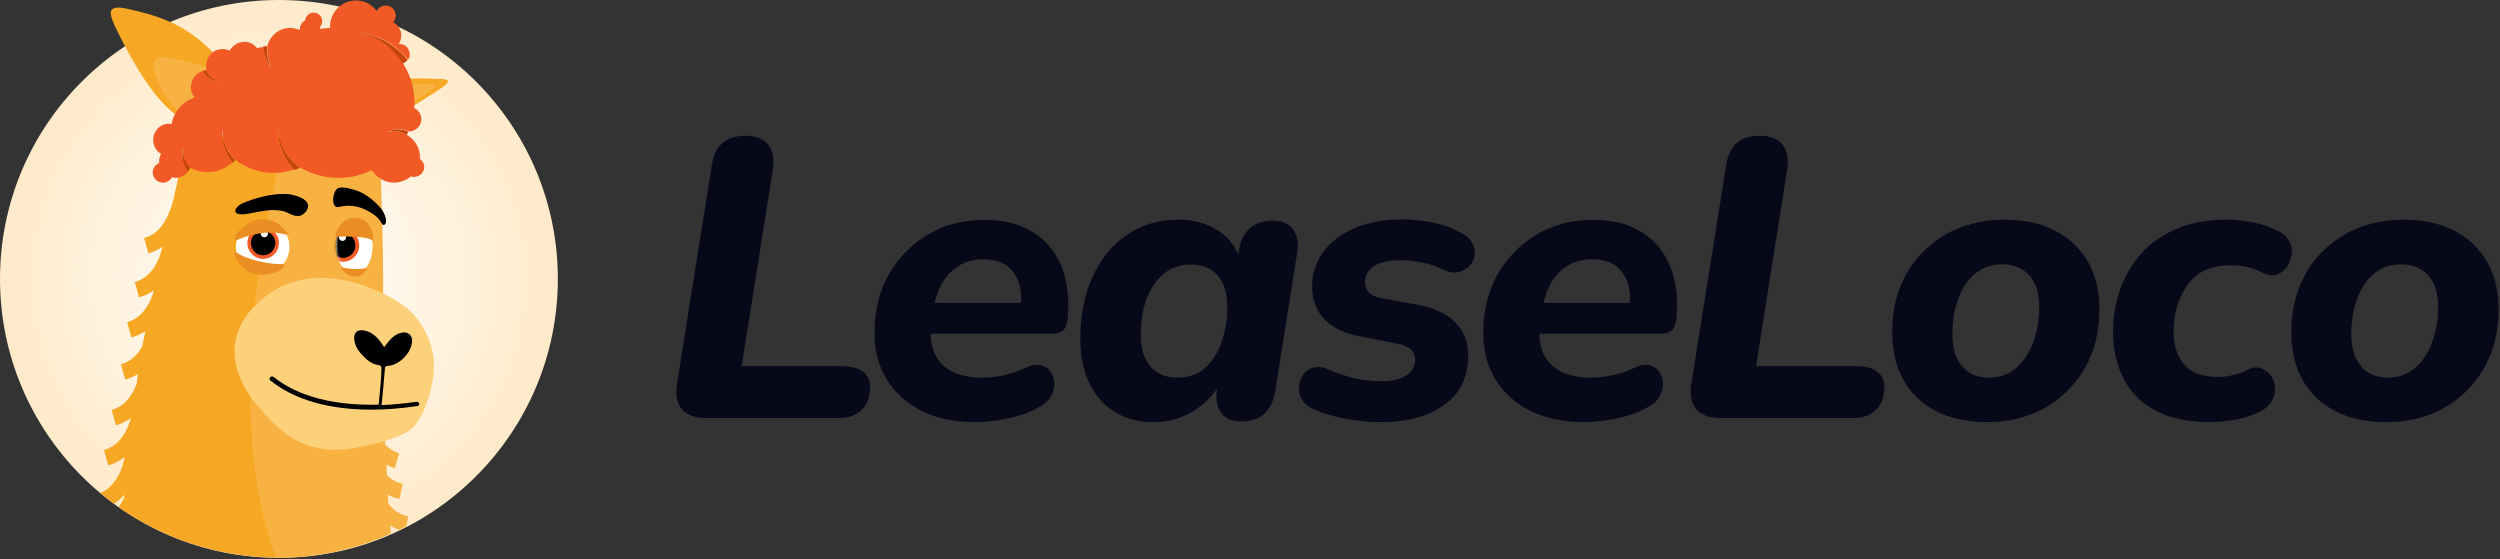 <svg width="1046" height="234" viewBox="0 0 1046 234" fill="none" xmlns="http://www.w3.org/2000/svg">
<rect x="0" y="0" width="1046" height="234" fill="#333333" stroke="none"/>
<g clip-path="url(#clip0_15_434)">
<path d="M116.7 233.4C181.152 233.4 233.4 181.152 233.4 116.7C233.4 52.248 181.152 0 116.7 0C52.248 0 0 52.248 0 116.7C0 181.152 52.248 233.4 116.7 233.4Z" fill="url(#paint0_radial_15_434)"/>
<path d="M81.8 52.1C76.9 50.4 65.8 48 47.9 10.6C46.3 6.7 43.6 1.3 53.8 3.8C64 6.3 85.4 9.8 100.6 38C95.7 45.3 81.8 52.1 81.8 52.1Z" fill="#F6A723"/>
<path d="M78.4 50.6C73.1 45.3 68.2 40 65.9 34.1C63.6 28.1 61.8 21.9 72.9 24.4C84 26.9 92.7 29.8 95.2 32.8C97.8 35.9 97.9 43.7 97.6 44.3C97.3 44.9 78.4 50.6 78.4 50.6Z" fill="#F8B242"/>
<path d="M150.1 35.6C157.7 34.4 170.1 32.1 181.7 33C185 33.1 191.3 32.6 184.1 37.2C176.9 41.8 165.8 49.6 158.8 50.2C151.7 50.7 150.1 35.6 150.1 35.6Z" fill="#F6A723"/>
<path d="M151.7 37.2C157.9 36.2 167.9 34.4 177.4 35.1C180.1 35.2 185.2 34.8 179.3 38.5C173.5 42.2 164.5 48.6 158.8 49C153 49.4 151.7 37.2 151.7 37.2Z" fill="#F8B242"/>
<path d="M120.6 56.3C122.3 56.4 124 56.6 125.7 56.8C113.3 55.4 101.7 54.9 99.7 55.5C95 56.8 77.7 60.1 77.7 60.1C77.7 60.1 75.5 70.3 72.5 83.8C72.2 85 71.4 87.6 70.1 90.4C67.8 95.4 64.6 98.4 60.3 99.6L62.1 106C64.2 105.4 66.2 104.5 68 103.2C67.1 107.2 64.3 115.9 56.4 118L58.2 124.4C60.4 123.8 62.5 122.8 64.3 121.5C64.2 122.1 64.1 122.6 63.9 123.2C62.4 127.5 59.3 133.1 53.2 134.8L55 141.2C57.1 140.6 59 139.7 60.8 138.6C60.3 141 59.9 143.2 59.5 145C57.3 148.9 54.3 151.4 50.6 152.4L52.4 158.8C54.3 158.3 56.1 157.5 57.7 156.5C57.5 157.8 57.4 159.2 57.2 160.6C55.6 164.8 52.6 169.9 46.7 171.5L48.5 177.9C50.8 177.3 52.9 176.2 54.8 174.9C53.6 179.3 50.6 186.3 43.5 188.3L45.3 194.7C47.8 194 50.2 192.8 52.2 191.2C51.6 194.5 49.2 203.3 41.9 206.3C43.8 207.8 45.7 209.3 47.6 210.8C49.2 209.8 50.7 208.5 52 207C52 207.5 51.9 208 51.9 208.5C51.3 209.7 50.5 211 49.6 212.2C68.5 225.4 91.4 233.2 116.2 233.3C94.8 176.2 110.4 94.3 120.6 56.3Z" fill="#F6A723"/>
<path d="M162.5 210.8C162.4 209.5 162.4 208.3 162.3 207C163.8 207.8 165.5 208.4 167.2 208.7L168.5 202.4C165.8 201.9 163.6 200.5 161.9 198.8C161.8 197.3 161.7 195.9 161.7 194.5C162.8 195.1 164 195.6 165.2 195.9L167 189.7C164.8 189 162.9 187.8 161.2 186.1C160.6 175 160.2 165.6 160.1 160.2C160.1 159.6 160.1 158.9 160.1 158.3C159.7 137.3 160.5 120.3 160.3 114.5C160.4 108.3 159.5 74.6 159 66.5C158.7 61.6 141.3 58.4 124.9 56.8C123.2 56.6 121.4 56.5 119.8 56.3C109.6 94.3 94 176.2 115.5 233.4C115.6 233.4 115.7 233.4 115.9 233.4C132.8 233.4 149 229.8 163.5 223.3C163.4 222.2 163.4 221 163.3 219.9C164.5 220.6 165.7 221.2 167 221.7C168 221.2 169 220.7 170 220.2L170.8 216.1C167.1 215.3 164.5 213.2 162.5 210.8Z" fill="#F8B242"/>
<path d="M166.9 126.5C166.9 126.5 138.8 107.4 114.9 121.4C110.7 124.1 86.7 139.1 104.7 165.9C112.9 175.9 123.4 191 146.8 187.7C161.2 185.3 168.6 182 171.3 180.2C177.5 176 182.9 158.8 181.3 149C179.6 139 174.4 131.2 166.9 126.5Z" fill="#FDD17A"/>
<path d="M175.4 168.9C175.3 168.4 174.8 168 174.3 168.1C169.3 168.8 164.4 169.3 159.7 169.5C159.7 169.3 159.7 169.1 159.7 169C160.2 164.3 160.6 159.6 161 154.9C161.1 154.1 160.8 153.2 162.3 153.1C166.6 152.8 171.2 148.6 172.2 144.2C172.6 142.6 172.6 141.1 171.3 139.9C170.1 138.8 168.6 139 167.2 139.4C164.3 140.4 162.6 142.8 160.7 145.3C160.4 144.7 160.2 144.4 159.9 144C157.9 141.1 155.6 138.7 151.9 138.2C149.3 137.9 148 139.3 148.2 141.9C148.4 144.1 149.3 145.9 150.7 147.6C152.8 149.9 154.9 152.2 158.1 152.7C159.6 152.9 159.6 153.5 159.6 154.7C159.4 159.4 159 164 158.5 168.6C158.5 168.8 158.4 169.1 158.4 169.3C140 169.8 124.7 165.9 114.6 157.8L114.4 157.7C114 157.4 113.4 157.4 113 157.9C112.7 158.3 112.7 158.9 113.2 159.3L113.4 159.4C123.3 167.3 137.8 171.4 155.3 171.4C161.4 171.4 167.8 170.9 174.5 169.9C175.1 170 175.4 169.5 175.4 168.9Z" fill="black"/>
<path d="M121.9 81.4C121.9 81.4 115.1 79.8 102.8 84.5C97.8 86.1 95.9 90.9 103.8 89.4C110 88.3 112.6 87.5 117.2 88.1C120.7 88.5 122.2 90.8 125.4 90.3C127.3 90.1 133.9 84.1 121.9 81.4Z" fill="black"/>
<path d="M150.2 80.1C150.2 80.1 142.8 77.2 140.9 79.1C138.9 81.1 138.6 87.3 141.7 86.6C147 85.3 151.6 86.4 156.7 90C159.8 92.2 159.7 94.8 160.9 94C162.1 93.2 161.4 90.6 160.4 88.7C159.4 86.7 154.8 82 150.2 80.1Z" fill="black"/>
<path d="M109.9 114.5C116.086 114.5 121.1 109.486 121.1 103.3C121.1 97.115 116.086 92.1 109.9 92.1C103.714 92.1 98.7 97.115 98.7 103.3C98.7 109.486 103.714 114.5 109.9 114.5Z" fill="white"/>
<path d="M110.1 108.3C113.745 108.3 116.7 105.345 116.7 101.7C116.7 98.055 113.745 95.1 110.1 95.1C106.455 95.1 103.5 98.055 103.5 101.7C103.5 105.345 106.455 108.3 110.1 108.3Z" fill="#F15A24"/>
<path d="M110.1 106.8C112.917 106.8 115.2 104.517 115.2 101.7C115.2 98.883 112.917 96.6 110.1 96.6C107.283 96.6 105 98.883 105 101.7C105 104.517 107.283 106.8 110.1 106.8Z" fill="black"/>
<path d="M99 108.4C99 108.4 103.4 118.9 116.7 113.3C118.3 112.6 120.5 110.4 117.7 110.5C114.9 110.6 105.9 109.6 100.2 106.4C98.9 105.7 96.6 103.2 99 108.4Z" fill="#EA8D23"/>
<path d="M110.6 99.3C111.428 99.3 112.1 98.629 112.1 97.8C112.1 96.972 111.428 96.3 110.6 96.3C109.771 96.3 109.1 96.972 109.1 97.8C109.1 98.629 109.771 99.3 110.6 99.3Z" fill="white"/>
<path d="M118.3 95.3C118.3 95.3 110.4 86.1 99.7 96.9C98.7 98 97.1 101.4 99.7 100.2C102.4 99 110.9 96.1 117.9 97.8C119.7 98.1 122.1 99.2 118.3 95.3Z" fill="#EA8D23"/>
<path d="M155.9 102.9C155.9 109.4 152.5 114.7 148.3 114.7C144.1 114.7 140.7 109.4 140.7 102.9C140.7 96.4 144.1 91.5 148.3 91.5C152.5 91.5 155.9 96.4 155.9 102.9Z" fill="white"/>
<mask id="mask0_15_434" style="mask-type:luminance" maskUnits="userSpaceOnUse" x="140" y="91" width="16" height="24">
<path d="M155.9 102.9C155.9 109.4 152.5 114.7 148.3 114.7C144.1 114.7 140.7 109.4 140.7 102.9C140.7 96.4 144.1 91.5 148.3 91.5C152.5 91.5 155.9 96.4 155.9 102.9Z" fill="white"/>
</mask>
<g mask="url(#mask0_15_434)">
<path d="M143.5 109.5C147.255 109.5 150.3 106.456 150.3 102.7C150.3 98.945 147.255 95.9 143.5 95.9C139.744 95.9 136.7 98.945 136.7 102.7C136.7 106.456 139.744 109.5 143.5 109.5Z" fill="#F15A24"/>
<path d="M143.5 107.9C146.372 107.9 148.7 105.572 148.7 102.7C148.7 99.828 146.372 97.5 143.5 97.5C140.628 97.5 138.3 99.828 138.3 102.7C138.3 105.572 140.628 107.9 143.5 107.9Z" fill="black"/>
</g>
<path d="M143.3 100.8C144.128 100.8 144.8 100.128 144.8 99.3C144.8 98.472 144.128 97.8 143.3 97.8C142.471 97.8 141.8 98.472 141.8 99.3C141.8 100.128 142.471 100.8 143.3 100.8Z" fill="white"/>
<path d="M150.1 91.3C145.2 90.2 140.9 94 140.4 98.9C140.4 99 140.5 99.1 140.6 99.1C144.7 98.8 153.4 98.8 156.1 100.7C156.3 100.8 156.5 100.7 156.4 100.5C155.9 96.7 155.1 92.7 150.1 91.3Z" fill="#EA8D23"/>
<path d="M143.3 111.9C145.1 112.3 149.3 113 153.2 112.2C153.5 112.1 153.7 112.5 153.5 112.8C152.3 114.4 150.9 115.6 148.9 115.7C145.7 115.7 144 114 142.9 112.5C142.7 112.2 143 111.8 143.3 111.9Z" fill="#EA8D23"/>
<path d="M175.7 66.5C175.7 66.2 175.7 65.8 175.7 65.5C175.6 61.6 173.4 58.3 170.3 56.5C169.5 55.9 168.5 55.5 167.6 55.2C167.2 55.1 166.7 55 166.3 54.9C166 54.9 165.7 54.8 165.4 54.8H165.3C164.2 54.8 163.1 55 162.1 55.3C162.3 55.2 162.6 55 162.8 54.9C163.5 54.6 164.3 54.3 165.1 54.2H165.2C165.6 54.1 166 54.1 166.4 54.1C166.9 54.1 167.3 54.1 167.8 54.1C169 54.2 170 54.5 171 55C171.1 55 171.2 55 171.3 55C174.1 54.9 176.4 52.5 176.3 49.7C176.2 47.7 175 46 173.3 45.2C173.4 44.2 173.4 43.1 173.4 42.1C173.3 38 172.4 34.1 170.8 30.6C170.2 29.2 169.5 27.9 168.7 26.6C168.8 26.6 169 26.5 169.1 26.4C169 26.5 168.9 26.5 168.7 26.6C163.6 18.7 157.2 15.2 150.8 13.6C151.2 13.7 151.7 13.7 152.1 13.8C159.8 15.3 166.2 19.4 170.7 25C171.2 24.3 171.5 23.4 171.4 22.5C171.3 20.2 169.4 18.3 167 18.4C166.9 18.4 166.9 18.4 166.8 18.4C167.5 17.3 167.9 16.1 167.9 14.7C167.8 12.4 166.5 10.3 164.5 9.3C165.2 8.5 165.6 7.5 165.6 6.4C165.5 4.1 163.6 2.2 161.2 2.3C159.6 2.4 158.2 3.3 157.6 4.6C155.6 1.8 152.3 0.1 148.6 0.2C142.6 0.4 138 5.4 138.1 11.3C138.1 11.4 138.1 11.6 138.1 11.7C136.7 11.7 135.3 11.9 134 12.1V12C134 11.7 134 11.4 133.9 11.2C134.5 10.5 134.9 9.7 134.8 8.7C134.7 6.7 133.1 5.2 131.1 5.3C129.3 5.4 127.9 6.7 127.7 8.5C126.4 9.2 125.6 10.5 125.5 11.9C125.4 12.1 125.4 12.3 125.4 12.6C124.1 12 122.6 11.6 121 11.7C118.1 11.8 115.5 13.2 113.8 15.4C112.8 16.5 112.1 17.9 111.8 19.5C111.8 19.6 111.8 19.7 111.8 19.9C111.8 20 111.8 20.1 111.8 20.1C111.8 23 112.3 25.9 113.4 28.8C113 28.2 112.7 27.6 112.4 26.9C111.4 24.9 110.8 22.8 110.3 20.8C110.3 20.7 110.3 20.6 110.2 20.5C110.2 20.3 110.1 19.9 110.1 19.7C109.2 19.8 108.3 19.9 107.5 20.1C106.2 18.4 104.2 17.4 102 17.5C100.3 17.6 98.7 18.3 97.5 19.4C96.9 19.9 96.4 20.5 96 21.2C95.1 20.7 94 20.5 92.9 20.5C89.5 20.6 86.8 23.2 86.4 26.4C86.3 26.9 86.2 27.5 86.2 28.1C86.2 28.6 86.3 29.1 86.4 29.5C86.7 30.4 87.2 31.1 87.8 31.8C88.1 32.1 88.4 32.4 88.7 32.7C88.9 32.9 89.1 33 89.3 33.2C89.3 33.2 89.3 33.2 89.4 33.2C90.2 33.8 91.1 34.2 92.1 34.4C91.9 34.4 91.6 34.4 91.4 34.3C90.7 34.2 89.9 34 89.3 33.7H89.2C88.9 33.6 88.5 33.4 88.2 33.2C87.8 33 87.5 32.7 87.2 32.5C86.2 31.7 85.4 30.8 84.8 29.7C82.4 30.4 80.6 32.4 80.1 34.8C79.9 35.4 79.8 36.1 79.9 36.8C79.9 38.3 80.5 39.7 81.5 40.8C76.5 42.4 72.7 46.7 71.8 51.9C71.6 51.9 71.4 51.9 71.1 51.8C70.8 51.8 70.5 51.7 70.2 51.8C68.3 51.9 66.6 52.9 65.6 54.3C64.6 55.5 64 57.1 64.1 58.8C64.2 61.2 65.5 63.3 67.4 64.4C66.8 65.4 66.5 66.6 66.6 67.9C66.6 68 66.6 68.1 66.6 68.2C66.5 68.3 66.3 68.3 66.2 68.4C65.8 68.6 65.5 68.8 65.2 69.1C64.4 69.9 63.8 71.1 63.9 72.3C64 74.6 65.9 76.5 68.3 76.4C69.9 76.4 71.2 75.5 71.9 74.2C72.5 74.3 73 74.4 73.6 74.4C75.7 74.3 77.5 73.3 78.7 71.8C77.8 70.7 77.1 69.3 76.7 67.9C76.6 67.4 76.5 67 76.4 66.5C76.3 66.1 76.3 65.7 76.3 65.2V65.1C76.3 64.3 76.4 63.4 76.6 62.5C76.7 62.2 76.8 61.9 76.8 61.7C76.6 62.9 76.6 64.1 76.9 65.2V65.3C77 65.6 77 65.9 77.1 66.2C77.2 66.7 77.4 67.1 77.6 67.5C78.1 68.5 78.7 69.3 79.4 70.1C81.7 71.4 84.5 72.1 87.3 72C91.1 71.9 94.6 70.4 97.2 68C94.4 64.5 92.8 60 93 55.1C93 54.8 93 54.6 93.1 54.3C93.1 59.2 95.1 63.6 98.4 66.8C103.1 70.5 109.1 72.6 115.5 72.3C118.2 72.2 120.8 71.7 123.2 70.9C118.9 66.8 116.3 61 116.4 54.6C116.4 54.3 116.4 54 116.4 53.7C116.6 60.5 120.2 66.5 125.5 70C130.5 73 136.4 74.6 142.6 74.4C147.3 74.3 151.6 73.1 155.6 71.2C157.6 74.4 161.1 76.5 165.2 76.4C167.7 76.3 170.1 75.4 171.9 73.8C172.4 74 172.9 74.1 173.4 74C175.7 73.9 177.6 72 177.5 69.6C177.5 68.5 176.7 67.2 175.7 66.5Z" fill="#F15A24"/>
<path d="M77.1 66.2C77 65.9 76.9 65.6 76.9 65.3V65.2C76.7 64.1 76.6 62.9 76.8 61.7C76.7 62 76.6 62.2 76.6 62.5C76.4 63.4 76.3 64.2 76.3 65.1V65.2C76.3 65.6 76.3 66.1 76.4 66.5C76.5 67 76.6 67.5 76.7 67.9C77.1 69.3 77.8 70.6 78.7 71.8C79.1 71.3 79.4 70.8 79.6 70.2C78.8 69.4 78.2 68.6 77.8 67.6C77.4 67.2 77.2 66.7 77.1 66.2Z" fill="#C54409"/>
<path d="M93.1 55.2C92.8 60 94.5 64.6 97.3 68.1C97.7 67.7 98.1 67.4 98.4 67C95.1 63.8 93.1 59.4 93.1 54.5C93.2 54.7 93.1 54.9 93.1 55.2Z" fill="#C54409"/>
<path d="M116.5 53.9C116.5 54.2 116.5 54.5 116.5 54.8C116.4 61.2 119.1 67 123.3 71.1C124.1 70.8 124.9 70.5 125.6 70.2C120.3 66.6 116.7 60.7 116.5 53.9Z" fill="#C54409"/>
<path d="M110.2 20.6C110.6 22.7 111.3 24.7 112.3 26.7C112.6 27.4 113 28 113.3 28.6C112.2 25.8 111.7 22.8 111.7 19.9C111.7 19.8 111.7 19.7 111.7 19.7C111.7 19.6 111.7 19.5 111.7 19.3C111.1 19.3 110.6 19.4 110.1 19.4C110.1 19.6 110.2 20 110.2 20.2C110.1 20.5 110.1 20.6 110.2 20.6Z" fill="#C54409"/>
<path d="M87.1 32.4C87.4 32.7 87.8 32.9 88.1 33.1C88.4 33.3 88.7 33.5 89.1 33.6H89.2C89.9 33.9 90.6 34.1 91.3 34.2C91.5 34.2 91.8 34.3 92 34.3C91 34.1 90.1 33.6 89.3 33.1C89.3 33.1 89.3 33.1 89.2 33.1C89 32.9 88.8 32.8 88.6 32.6C88.3 32.3 88 32 87.7 31.7C87.1 31 86.6 30.2 86.3 29.4C85.7 29.4 85.2 29.5 84.7 29.7C85.3 30.7 86.1 31.6 87.1 32.4Z" fill="#C54409"/>
<path d="M166.3 54.1C165.9 54.1 165.5 54.2 165.1 54.2H165C164.2 54.3 163.5 54.6 162.7 54.9C162.5 55 162.2 55.1 162 55.3C163.1 54.9 164.1 54.7 165.2 54.8H165.3C165.6 54.8 165.9 54.8 166.2 54.9C166.6 55 167.1 55 167.5 55.2C168.5 55.5 169.4 55.9 170.2 56.5C170.4 56.1 170.6 55.6 170.8 55.1C169.8 54.6 168.8 54.3 167.6 54.2C167.2 54.1 166.7 54.1 166.3 54.1Z" fill="#C54409"/>
<path d="M151.9 13.8C151.5 13.7 151 13.6 150.6 13.6C157.1 15.3 163.4 18.7 168.5 26.6C168.6 26.6 168.8 26.5 168.9 26.4C169.6 26.1 170.1 25.6 170.5 25C166 19.4 159.5 15.3 151.9 13.8Z" fill="#C54409"/>
<path d="M295.3 174.9C290.8 174.9 287.5 173.7 285.4 171.3C283.3 168.9 282.6 165.4 283.2 160.9L297.9 68.6C298.6 64.6 300.1 61.7 302.4 59.7C304.7 57.8 307.9 56.8 311.8 56.8C316.1 56.8 319.3 58 321.3 60.4C323.3 62.8 324 66.3 323.4 70.7L310.3 153.2H352.4C356.2 153.2 359 154 361 155.5C363 157 364 159.2 364 162C364 166.1 362.8 169.3 360.5 171.5C358.2 173.8 355 174.9 351.1 174.9H295.3Z" fill="#07081A"/>
<path d="M446.1 118.3C445.2 113.3 443.3 108.9 440.5 104.9C437.7 100.9 433.9 97.8 429.2 95.5C424.5 93.2 418.7 92 411.7 92C403 92 395.2 94 388.3 98.1C381.4 102.2 375.9 107.8 371.9 114.8C367.9 121.9 365.9 130 365.9 139.3C365.9 146.7 367.6 153.2 371.1 158.9C374.6 164.5 379.5 168.9 385.8 172C392.1 175.1 399.5 176.6 408 176.6C412.2 176.6 416.7 176.1 421.6 175.1C426.5 174.1 430.8 172.6 434.5 170.5C436.8 169.3 438.5 167.8 439.6 166C440.6 164.2 441.1 162.4 441.1 160.5C441 158.6 440.5 157 439.5 155.5C438.5 154.1 437.1 153.2 435.3 152.8C433.5 152.4 431.3 152.8 428.9 154C426.2 155.3 423.3 156.3 420 157C416.7 157.7 413.5 158 410.6 158C403 158 397.3 155.9 393.6 151.8C390.8 148.7 389.4 144.6 389.4 139.6H440.2C442 139.6 443.4 139.2 444.5 138.5C445.6 137.8 446.3 136.2 446.7 133.6C447.2 128.4 447.1 123.2 446.1 118.3ZM400.8 111.4C403.7 109.5 407.2 108.5 411.4 108.5C415.6 108.5 418.9 109.4 421.3 111.2C423.7 113 425.4 115.5 426.4 118.5C427.1 120.9 427.4 123.7 427.2 126.7H391.1C391.7 123.9 392.7 121.3 394 118.8C395.7 115.8 397.9 113.3 400.8 111.4Z" fill="#07081A"/>
<path d="M541.1 96.1C539.3 93.6 536.5 92.3 532.6 92.3C528.6 92.3 525.4 93.4 523 95.4C520.6 97.5 519 100.6 518.4 104.7L518.1 106.5C516.2 102.1 513.3 98.7 509.2 96.2C504.5 93.3 499.1 91.9 493 91.9C484.7 91.9 477.5 94.1 471.3 98.4C465.1 102.7 460.4 108.6 457 116.1C453.7 123.6 452 132.1 452 141.5C452 148.7 453.2 154.9 455.7 160.1C458.2 165.3 461.7 169.4 466.3 172.3C470.9 175.2 476.2 176.6 482.3 176.6C488.4 176.6 493.8 175.2 498.6 172.4C502.8 170 506.3 166.7 509.2 162.7C508.6 166.8 509.1 170 510.7 172.4C512.4 175 515.2 176.3 519.1 176.3C523.3 176.3 526.6 175.3 528.9 173.2C531.2 171.1 532.8 168.1 533.5 164L542.6 106.7C543.5 102.1 542.9 98.6 541.1 96.1ZM511 143.5C509.3 148 507 151.5 504 154.1C501 156.7 497.2 158 492.6 158C487.8 158 484.1 156.5 481.4 153.4C478.7 150.3 477.3 145.9 477.3 140.1C477.3 134.4 478.1 129.3 479.8 124.9C481.5 120.5 483.9 117 487 114.5C490.1 112 493.9 110.7 498.2 110.7C503.1 110.7 506.8 112.2 509.5 115.3C512.2 118.3 513.5 122.8 513.5 128.6C513.5 134.1 512.6 139.1 511 143.5Z" fill="#07081A"/>
<path d="M577.9 176.6C572.7 176.6 567.7 176.1 562.9 175.2C558.1 174.3 553.9 173 550.2 171.5C547.7 170.5 545.9 169.1 544.8 167.3C543.7 165.5 543.3 163.6 543.5 161.7C543.7 159.8 544.3 158.2 545.3 156.7C546.3 155.3 547.8 154.3 549.7 153.8C551.6 153.3 553.7 153.6 556 154.7C559.5 156.2 563.2 157.4 566.9 158.3C570.7 159.1 574.3 159.5 577.8 159.5C582.5 159.5 586.1 158.7 588.5 157C590.9 155.3 592.1 153.2 592.1 150.5C592.1 148.6 591.4 147.1 590.1 146C588.8 144.9 586.8 144.1 584.1 143.7L569 140.7C562.6 139.6 557.6 137.2 554.2 133.6C550.7 130 549 125.3 549 119.7C549 114.7 550.4 110.1 553.3 105.9C556.2 101.7 560.5 98.3 566.2 95.7C571.9 93.1 579 91.8 587.2 91.8C591 91.8 595 92.2 599.3 93.1C603.6 94 607.4 95.3 610.7 97.1C613.1 98.2 614.8 99.6 615.8 101.3C616.8 103 617.2 104.8 617 106.5C616.8 108.3 616.2 109.8 615 111.1C613.8 112.4 612.3 113.3 610.4 113.8C608.5 114.3 606.4 114 604.2 112.9C601.4 111.6 598.5 110.6 595.3 109.9C592.1 109.2 589 108.9 586 108.9C581 108.9 577.3 109.7 574.8 111.4C572.3 113.1 571.1 115.3 571.1 118.2C571.1 119.7 571.6 121.1 572.7 122.3C573.7 123.5 575.4 124.3 577.8 124.7L592.9 127.5C600.1 128.8 605.4 131.3 609 135C612.5 138.6 614.3 143.2 614.3 148.6C614.3 157.7 611 164.6 604.4 169.3C597.8 174.2 588.9 176.6 577.9 176.6Z" fill="#07081A"/>
<path d="M700.8 118.3C699.9 113.3 698 108.9 695.2 104.9C692.4 100.9 688.6 97.8 683.9 95.5C679.2 93.2 673.4 92 666.4 92C657.7 92 649.9 94 643 98.1C636.1 102.2 630.6 107.8 626.6 114.8C622.6 121.9 620.6 130 620.6 139.3C620.6 146.7 622.3 153.2 625.8 158.9C629.3 164.5 634.2 168.9 640.5 172C646.8 175.1 654.2 176.6 662.7 176.6C666.9 176.6 671.4 176.1 676.3 175.1C681.2 174.1 685.5 172.6 689.2 170.5C691.5 169.3 693.2 167.8 694.3 166C695.3 164.2 695.8 162.4 695.8 160.5C695.7 158.6 695.2 157 694.2 155.5C693.2 154.1 691.8 153.2 690 152.8C688.2 152.4 686 152.8 683.6 154C680.9 155.3 678 156.3 674.7 157C671.4 157.7 668.2 158 665.3 158C657.7 158 652 155.9 648.3 151.8C645.5 148.7 644.1 144.6 644.1 139.6H694.9C696.7 139.6 698.1 139.2 699.2 138.5C700.3 137.8 701 136.2 701.4 133.6C701.9 128.4 701.8 123.2 700.8 118.3ZM655.5 111.4C658.4 109.5 661.9 108.5 666.1 108.5C670.3 108.5 673.6 109.4 676 111.2C678.4 113 680.1 115.5 681.1 118.5C681.9 120.9 682.1 123.7 681.9 126.7H645.8C646.4 123.9 647.4 121.3 648.7 118.8C650.4 115.8 652.6 113.3 655.5 111.4Z" fill="#07081A"/>
<path d="M719.7 174.9C715.2 174.9 711.9 173.7 709.8 171.3C707.7 168.9 707 165.4 707.6 160.9L722.3 68.6C723 64.6 724.5 61.7 726.8 59.7C729.1 57.8 732.3 56.8 736.2 56.8C740.5 56.8 743.7 58 745.7 60.4C747.7 62.8 748.4 66.3 747.8 70.7L734.7 153.2H776.8C780.6 153.2 783.4 154 785.4 155.5C787.4 157 788.4 159.2 788.4 162C788.4 166.1 787.2 169.3 784.9 171.5C782.6 173.8 779.4 174.9 775.5 174.9H719.7Z" fill="#07081A"/>
<path d="M831.6 176.6C823.2 176.6 816 175.1 810.1 172C804.1 169 799.6 164.6 796.4 159C793.3 153.4 791.7 146.8 791.7 139.3C791.7 131.8 792.9 125.1 795.4 119.2C797.9 113.3 801.3 108.3 805.8 104.2C810.2 100.1 815.2 97 820.7 95C826.2 93 832.1 91.9 838.3 91.9C846.7 91.9 853.9 93.4 859.8 96.5C865.8 99.5 870.3 103.9 873.6 109.5C876.8 115.1 878.4 121.7 878.4 129.2C878.4 136.8 877.1 143.6 874.6 149.4C872.1 155.3 868.6 160.2 864.2 164.3C859.8 168.4 854.9 171.5 849.4 173.5C843.8 175.6 837.9 176.6 831.6 176.6ZM832.3 158C836.6 158 840.3 156.7 843.4 154.1C846.5 151.5 848.9 148 850.6 143.5C852.3 139 853.2 134 853.2 128.5C853.2 122.6 851.8 118.2 849.1 115.2C846.3 112.2 842.6 110.6 837.8 110.6C833.4 110.6 829.6 111.9 826.5 114.4C823.4 116.9 821 120.4 819.4 124.8C817.7 129.2 816.9 134.3 816.9 140C816.9 145.7 818.3 150.2 821 153.3C823.7 156.5 827.5 158 832.3 158Z" fill="#07081A"/>
<path d="M924.6 176.6C915.8 176.6 908.3 175.1 902.3 172C896.3 168.9 891.7 164.5 888.7 158.8C885.7 153.1 884.1 146.5 884.1 139C884.1 133 885 127.2 886.9 121.6C888.8 116 891.7 110.9 895.6 106.4C899.5 101.9 904.5 98.4 910.5 95.8C916.5 93.2 923.6 91.9 931.6 91.9C935.5 91.9 939.1 92.3 942.5 93C945.9 93.7 949.1 94.7 951.9 96.1C954.6 97.2 956.4 98.6 957.5 100.4C958.6 102.2 959.1 104 958.9 106C958.7 108 958.1 109.8 957.1 111.4C956 113 954.6 114.1 952.9 114.8C951.1 115.5 949.2 115.3 947.1 114.3C944.7 113.1 942.3 112.2 940.1 111.7C937.9 111.2 935.6 111 933.3 111C928.9 111 925.2 111.8 922.1 113.3C919.1 114.8 916.6 117 914.8 119.8C913 122.6 911.6 125.6 910.7 128.8C909.8 132.1 909.4 135.4 909.4 138.8C909.4 144.4 910.9 149 913.8 152.5C916.7 156 921.5 157.7 928.1 157.7C929.9 157.7 931.9 157.5 934.1 157C936.4 156.5 938.7 155.6 941 154.4C942.9 153.6 944.6 153.5 946.2 154.2C947.8 154.8 949.1 155.8 950.2 157.3C951.2 158.7 951.8 160.4 951.9 162.3C952 164.2 951.5 166 950.5 167.8C949.5 169.6 947.8 171.1 945.4 172.3C942.6 173.7 939.3 174.8 935.4 175.6C931.7 176.2 928 176.6 924.6 176.6Z" fill="#07081A"/>
<path d="M998.6 176.6C990.2 176.6 983 175.1 977.1 172C971.1 169 966.6 164.6 963.4 159C960.3 153.4 958.7 146.8 958.7 139.3C958.7 131.8 959.9 125.1 962.4 119.2C964.9 113.3 968.3 108.3 972.8 104.2C977.2 100.1 982.2 97 987.7 95C993.2 93 999.1 91.9 1005.3 91.9C1013.7 91.9 1020.9 93.4 1026.8 96.5C1032.8 99.5 1037.3 103.9 1040.6 109.5C1043.8 115.1 1045.4 121.7 1045.4 129.2C1045.4 136.8 1044.1 143.6 1041.6 149.4C1039.1 155.3 1035.6 160.2 1031.2 164.3C1026.8 168.4 1021.9 171.5 1016.4 173.5C1010.8 175.6 1004.9 176.6 998.6 176.6ZM999.2 158C1003.5 158 1007.2 156.7 1010.3 154.1C1013.4 151.5 1015.8 148 1017.5 143.5C1019.2 139 1020.1 134 1020.1 128.5C1020.1 122.6 1018.7 118.2 1016 115.2C1013.2 112.2 1009.5 110.6 1004.7 110.6C1000.3 110.6 996.5 111.9 993.4 114.4C990.3 116.9 987.9 120.4 986.3 124.8C984.6 129.2 983.8 134.3 983.8 140C983.8 145.7 985.2 150.2 987.9 153.3C990.7 156.5 994.5 158 999.2 158Z" fill="#07081A"/>
</g>
<defs>
<radialGradient id="paint0_radial_15_434" cx="0" cy="0" r="1" gradientUnits="userSpaceOnUse" gradientTransform="translate(116.689 116.689) scale(116.689)">
<stop stop-color="white"/>
<stop offset="1" stop-color="#FFEACA"/>
</radialGradient>
<clipPath id="clip0_15_434">
<rect width="1045.3" height="233.4" fill="white"/>
</clipPath>
</defs>
</svg>

